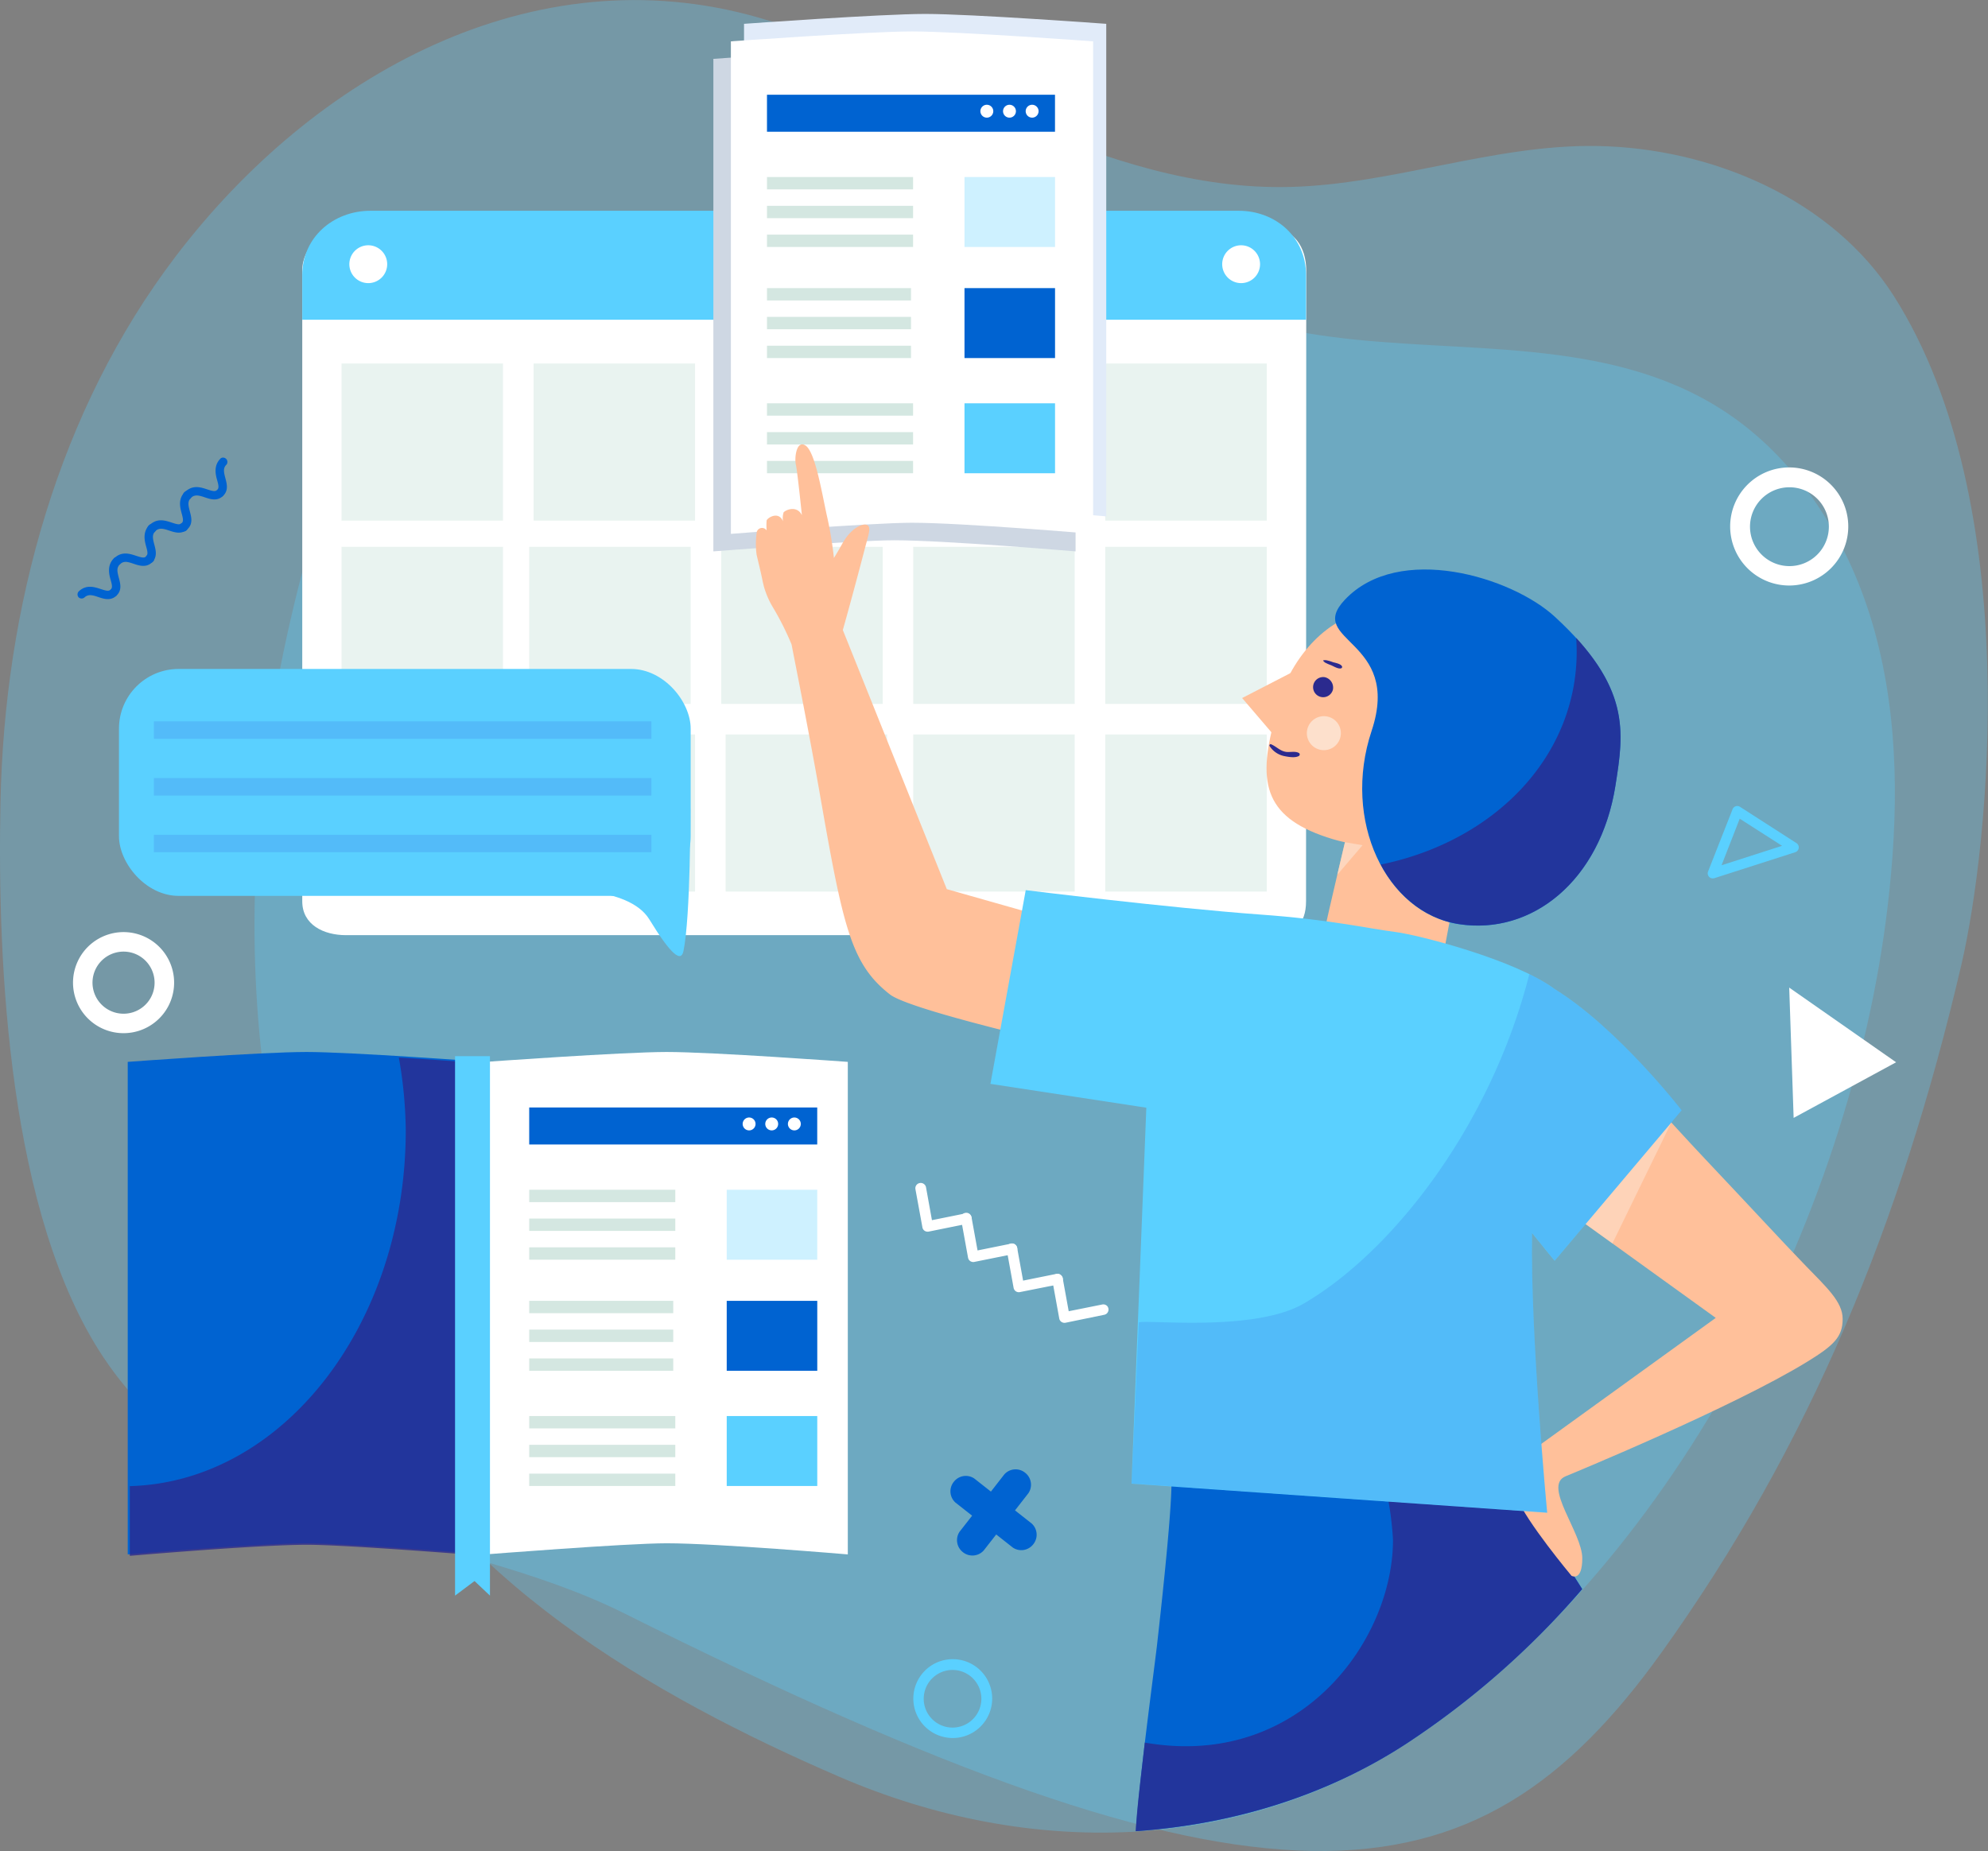 <svg xmlns="http://www.w3.org/2000/svg" viewBox="0 0 453.83 422.61"><rect x="0" y="0" width="453.83" height="422.61" fill="#808080" stroke="none"/><defs><style>.cls-1{isolation:isolate;}.cls-2,.cls-6{fill:#5ad0ff;}.cls-2{opacity:0.3;}.cls-3{fill:#fff;}.cls-4{opacity:0.5;}.cls-5{fill:#d4e7e1;}.cls-7{fill:#ced7e3;}.cls-8{fill:#e1ebf9;}.cls-9{fill:#0063d1;}.cls-10{fill:#ffc09a;}.cls-11,.cls-13{fill:#2b2a8e;}.cls-11{opacity:0.8;}.cls-11,.cls-12,.cls-14,.cls-15{mix-blend-mode:multiply;}.cls-12,.cls-14,.cls-15{fill:#fde0cc;}.cls-12{opacity:0.7;}.cls-15{opacity:0.6;}.cls-16,.cls-18{fill:#356ae1;}.cls-16,.cls-17{opacity:0.2;}</style></defs><g class="cls-1"><g id="Camada_2" data-name="Camada 2"><g id="OBJECTS"><path class="cls-2" d="M40.16,58.46C13.24,93.79,1,138.83.11,183.17-.66,220.8,2.05,277.5,23.6,309.88c27.27,40.95,79.44,38.73,119,58.52,145.64,72.77,193.78,68.8,236.73,8.85,33.94-47.37,54.69-98.12,68.43-157,6.25-26.77,14.62-105.49-15.44-152.69-14.1-22.14-41.65-33.84-67.91-34.23-23.51-.35-46.33,8.74-69.83,9.35C251.16,43.77,213.54,15.5,173.13,4,121.65-10.71,71.7,17.06,40.16,58.46Z"/><path class="cls-2" d="M321.1,398.07c-38.26,25-86.23,26.25-129.38,7.64s-89.57-45.59-110.47-88.93c-24.13-50-33-117.06-9-197.73,16.4-55.23,93.22-63,150.6-58.56,27.35,2.11,53.77,12.79,81,16.4,30.13,4,62.68-.16,88.93,16.44,17.64,11.16,29.63,30.54,35.23,51s5.37,41.88,2.91,62.62C422.41,278.77,380.88,359,321.1,398.07Z"/><path class="cls-3" d="M298.15,205.77c0,5.39-2.87,7.74-8,7.74H79c-5.1,0-10-2.35-10-7.74v-144c0-5.4,4.88-9.61,10-9.61h211.2c5.09,0,8,4.21,8,9.61Z"/><g class="cls-4"><rect class="cls-5" x="77.97" y="82.99" width="36.86" height="35.87"/><rect class="cls-5" x="121.81" y="82.99" width="36.86" height="35.87"/><rect class="cls-5" x="208.48" y="82.99" width="36.86" height="35.87"/><rect class="cls-5" x="252.32" y="82.99" width="36.86" height="35.87"/></g><g class="cls-4"><rect class="cls-5" x="77.97" y="124.84" width="36.86" height="35.87"/><rect class="cls-5" x="164.65" y="124.84" width="36.86" height="35.87"/><rect class="cls-5" x="120.81" y="124.84" width="36.86" height="35.87"/><rect class="cls-5" x="208.48" y="124.84" width="36.86" height="35.87"/><rect class="cls-5" x="252.32" y="124.84" width="36.86" height="35.87"/></g><g class="cls-4"><rect class="cls-5" x="77.97" y="167.68" width="36.86" height="35.87"/><rect class="cls-5" x="165.65" y="167.68" width="36.86" height="35.87"/><rect class="cls-5" x="121.81" y="167.68" width="36.86" height="35.87"/><rect class="cls-5" x="208.48" y="167.68" width="36.86" height="35.87"/><rect class="cls-5" x="252.32" y="167.68" width="36.86" height="35.87"/></g><path class="cls-6" d="M298.15,73V62.79c0-8.55-6.83-14.67-15.39-14.67H84.6C76.05,48.12,69,54.24,69,62.79V73Z"/><path class="cls-3" d="M88.39,60.29A4.32,4.32,0,1,1,84.08,56,4.32,4.32,0,0,1,88.39,60.29Z"/><path class="cls-3" d="M287.65,60.29A4.32,4.32,0,1,1,283.33,56,4.33,4.33,0,0,1,287.65,60.29Z"/><path class="cls-7" d="M162.85,125.89s32.18-2.54,41.35-2.54c11.4,0,41.34,2.54,41.34,2.54V13.44s-30.75-2.26-41.34-2.26c-10,0-41.35,2.26-41.35,2.26Z"/><path class="cls-8" d="M169.85,117.89s32.18-2.54,41.35-2.54c11.4,0,41.34,2.54,41.34,2.54V5.44S221.79,3.18,211.2,3.18c-10,0-41.35,2.26-41.35,2.26Z"/><path class="cls-3" d="M166.85,121.89s32.18-2.54,41.35-2.54c11.4,0,41.34,2.54,41.34,2.54V9.44S218.79,7.18,208.2,7.18c-10,0-41.35,2.26-41.35,2.26Z"/><rect class="cls-5" x="175.09" y="40.42" width="33.35" height="2.82"/><rect class="cls-5" x="175.09" y="46.99" width="33.35" height="2.82"/><rect class="cls-5" x="175.09" y="53.57" width="33.35" height="2.82"/><rect class="cls-2" x="220.18" y="40.42" width="20.67" height="15.97"/><rect class="cls-5" x="175.09" y="65.78" width="32.88" height="2.82"/><rect class="cls-5" x="175.09" y="72.35" width="32.88" height="2.82"/><rect class="cls-5" x="175.09" y="78.93" width="32.88" height="2.82"/><rect class="cls-9" x="220.18" y="65.78" width="20.67" height="15.97"/><rect class="cls-5" x="175.09" y="92.08" width="33.35" height="2.82"/><rect class="cls-5" x="175.09" y="98.66" width="33.35" height="2.82"/><rect class="cls-5" x="175.09" y="105.23" width="33.35" height="2.82"/><rect class="cls-6" x="220.18" y="92.08" width="20.67" height="15.97"/><rect class="cls-9" x="175.09" y="21.63" width="65.75" height="8.45"/><path class="cls-3" d="M226.75,25.39a1.47,1.47,0,1,1-1.47-1.47A1.47,1.47,0,0,1,226.75,25.39Z"/><path class="cls-3" d="M231.92,25.39a1.47,1.47,0,1,1-1.47-1.47A1.47,1.47,0,0,1,231.92,25.39Z"/><path class="cls-3" d="M237.09,25.39a1.47,1.47,0,1,1-1.47-1.47A1.47,1.47,0,0,1,237.09,25.39Z"/><path class="cls-10" d="M216.14,203l-23.78-59.27h0V144s2.32-8.18,5.07-18.75c.83-3.19,1.54-4.92.5-5.39s-3.69.79-5.56,4.12c-.76,1.36-1.42,2.48-2,3.42a84.78,84.78,0,0,0-1.68-10c-1.23-5.78-2.69-14.42-4.87-15.73-2-1.19-2.5,2.86-2.13,4.45.27,1.16,1,7.91,1.37,11.5-1.07-2.21-3.53-1.32-4.17-.65a4.46,4.46,0,0,0-.1,2.28l0-.13c-1-2.63-3.68-.83-3.78-.28a14.28,14.28,0,0,0,0,2.27,1.25,1.25,0,0,0-2.24.29,18.66,18.66,0,0,0-.05,5.23c.42,1.84,1,4.16,1.29,5.62.08.42.18.87.31,1.35v.07h0a19.66,19.66,0,0,0,2.13,5,64.48,64.48,0,0,1,4.25,8.46c1,5.16,4,20.23,6.31,33.3,5.43,31.15,7.19,39.6,16.13,46.6,5.3,4.16,51.79,14.34,51.79,14.34l6.81-25.43Z"/><path class="cls-9" d="M361.21,362.8a192.18,192.18,0,0,1-40.11,35.27c-18.39,12-39.77,18.48-61.8,20,.62-10.48,4-35.5,4.82-42.39,4.39-38.91,3.15-38.91,3.15-38.91l80.5,5.1S356.45,355.26,361.21,362.8Z"/><path class="cls-11" d="M347.77,341.89l-31.44-2.36A74.89,74.89,0,0,1,318,351.58c0,23.09-21.39,52.46-56.67,46.27-.77,7.2-1.69,13.84-2.07,20.24,22-1.54,43.41-8,61.8-20a192.18,192.18,0,0,0,40.11-35.27C356.45,355.26,347.77,341.89,347.77,341.89Z"/><path class="cls-10" d="M308.84,184.68s-6.18,25.87-6.59,28.48c-1,6.24,26.64,8.08,26.64,8.08l10.44-55.67-11.08-14.09Z"/><path class="cls-10" d="M334.72,177.18c-4.8,14.93-18.15,18.08-30.45,14.41C289,187,286.82,179.27,291,164.22c1-3.56,2.2-8.22,4-11.3,5.79-10,15.14-15.41,25.4-13.45C343.23,143.84,339.52,162.25,334.72,177.18Z"/><polygon class="cls-10" points="283.56 159.37 292.2 169.48 296.54 152.67 283.56 159.37"/><polygon class="cls-12" points="305.29 199.72 311.05 192.97 307.03 192.29 305.29 199.72"/><path class="cls-9" d="M368.79,179.3C365.34,201.18,349.61,213.57,333,211s-26.69-23.69-19.88-44.14c7-21-15.19-20.3-6.12-29.92,12.31-13.06,38.09-5.25,48,3.92C372.33,156.84,370.73,167,368.79,179.3Z"/><path class="cls-11" d="M359.82,145.64a44.94,44.94,0,0,1-.42,10.08c-3.34,21.2-21.31,37-44.2,41.67,3.87,7.21,10.14,12.36,17.81,13.57,16.6,2.61,32.33-9.78,35.78-31.66C370.52,168.28,372,159,359.82,145.64Z"/><path class="cls-13" d="M304.28,157.48a2.3,2.3,0,1,1-1.86-2.87A2.43,2.43,0,0,1,304.28,157.48Z"/><path class="cls-14" d="M306.05,168a3.88,3.88,0,1,1-3.23-4.44A3.87,3.87,0,0,1,306.05,168Z"/><path class="cls-13" d="M306.38,152.19c-.22-.63-1.52-.84-2.07-1a10.18,10.18,0,0,0-1.52-.45,2.61,2.61,0,0,0-.6,0,.11.11,0,0,0-.06.21c.08,0,.18.22.33.3a9.45,9.45,0,0,0,1.34.6c.61.24,1.77,1,2.42.71A.34.34,0,0,0,306.38,152.19Z"/><path class="cls-13" d="M296.42,171.87c-.75-.4-2-.09-2.8-.2-1.4-.2-2.22-1.22-3.44-1.74a.28.28,0,0,0-.33.43,5.21,5.21,0,0,0,3.21,2.24c.95.2,2.58.51,3.45,0A.4.4,0,0,0,296.42,171.87Z"/><path class="cls-10" d="M347.73,269.21l43.95,31.68-39.8,28.75c-8,5.75-7.6,6.9-5.6,12.25s12.47,17.88,12.47,17.88,2.46,1.43,2.46-4c0-5.84-9.09-16.54-3.82-18.71,1.32-.54,38.21-15.74,55.19-26.17,6.14-3.77,8.07-5.7,8.07-9.77,0-3.9-3.63-7.17-8.6-12.3-5.13-5.3-12.77-13.6-22.79-24.2-7.84-8.3-23.18-25.4-23.18-25.4Z"/><polygon class="cls-15" points="368.09 283.88 381.54 256.28 354.76 274.28 368.09 283.88"/><path class="cls-6" d="M383.89,253.49s-14.44-18.68-29-27.69c-9.06-6.73-31.21-12.37-36.23-13-6.27-.79-15.07-2.87-31-4-20.93-1.53-53.5-5.57-53.5-5.57l-8.06,44.23,35.59,5.44-3.38,85.84,94.88,6.64s-3.85-40.72-3.45-63.86c3,3.74,5.16,6.33,5.16,6.33Z"/><path class="cls-16" d="M354.87,225.8a37.81,37.81,0,0,0-5.75-3.38c-8.76,34.46-31.07,63.22-51.39,75.14-11.25,6.6-35.51,3.68-37.76,4.36l-1.65,36.78,94.88,6.64s-3.85-40.72-3.45-63.86c3,3.74,5.16,6.33,5.16,6.33l29-34.32S369.45,234.81,354.87,225.8Z"/><rect class="cls-6" x="27.16" y="152.73" width="130.51" height="51.81" rx="13.62"/><path class="cls-6" d="M125.79,203.19s17.58-1.18,22.43,6.7c5,8.17,7.25,9.87,7.8,7.27,1.66-8,1.57-32.49,1.57-32.49Z"/><g class="cls-17"><rect class="cls-18" x="35.13" y="164.69" width="113.57" height="3.99"/><rect class="cls-18" x="35.13" y="177.64" width="113.57" height="3.99"/><rect class="cls-18" x="35.13" y="190.59" width="113.57" height="3.98"/></g><path class="cls-9" d="M110.85,354.89S79.17,352.35,70,352.35c-11.4,0-40.84,2.54-40.84,2.54V242.44s30.25-2.26,40.84-2.26c10,0,40.85,2.26,40.85,2.26Z"/><path class="cls-3" d="M110.85,354.89s32.18-2.54,41.35-2.54c11.4,0,41.34,2.54,41.34,2.54V242.44s-30.75-2.26-41.34-2.26c-10,0-41.35,2.26-41.35,2.26Z"/><path class="cls-11" d="M110.63,242.78V355.22s-31.33-2.53-40.5-2.53c-11.4,0-40.5,2.53-40.5,2.53V339.3c35-.94,63-37,63-81.29a100.6,100.6,0,0,0-1.58-16.55C101.29,242.08,110.63,242.78,110.63,242.78Z"/><polygon class="cls-6" points="103.88 241.13 103.88 364.3 108.33 360.97 111.85 364.3 111.85 241.13 103.88 241.13"/><rect class="cls-5" x="120.81" y="271.64" width="33.35" height="2.82"/><rect class="cls-5" x="120.81" y="278.21" width="33.35" height="2.82"/><rect class="cls-5" x="120.81" y="284.78" width="33.35" height="2.82"/><rect class="cls-2" x="165.9" y="271.64" width="20.67" height="15.97"/><rect class="cls-5" x="120.81" y="297" width="32.88" height="2.82"/><rect class="cls-5" x="120.81" y="303.57" width="32.88" height="2.82"/><rect class="cls-5" x="120.81" y="310.15" width="32.88" height="2.82"/><rect class="cls-9" x="165.9" y="297" width="20.67" height="15.97"/><rect class="cls-5" x="120.81" y="323.3" width="33.35" height="2.82"/><rect class="cls-5" x="120.81" y="329.87" width="33.35" height="2.82"/><rect class="cls-5" x="120.81" y="336.45" width="33.35" height="2.82"/><rect class="cls-6" x="165.9" y="323.3" width="20.67" height="15.97"/><rect class="cls-9" x="120.81" y="252.85" width="65.75" height="8.45"/><path class="cls-3" d="M172.48,256.6a1.47,1.47,0,1,1-1.47-1.46A1.47,1.47,0,0,1,172.48,256.6Z"/><path class="cls-3" d="M177.64,256.6a1.47,1.47,0,1,1-1.47-1.46A1.46,1.46,0,0,1,177.64,256.6Z"/><path class="cls-3" d="M182.81,256.6a1.47,1.47,0,1,1-1.47-1.46A1.47,1.47,0,0,1,182.81,256.6Z"/><path class="cls-9" d="M35,119.24c1.49-.84,3-.32,4.22.08s1.79.55,2.24.13a1,1,0,0,1,1.3,1.39c-1.32,1.24-2.89.71-4.15.29s-2.25-.7-3.1.09a1,1,0,1,1-1.3-1.4A3.81,3.81,0,0,1,35,119.24Z"/><path class="cls-9" d="M43.12,111.66c1.48-.84,3-.32,4.21.08s1.8.54,2.24.12a1,1,0,0,1,1.31,1.4c-1.32,1.23-2.89.71-4.15.28s-2.26-.7-3.1.09a1,1,0,1,1-1.31-1.39A3.76,3.76,0,0,1,43.12,111.66Z"/><path class="cls-9" d="M42.51,112.1a1,1,0,0,1,1.12,1.53c-.85.8-.67,1.69-.3,3.09s.76,2.89-.56,4.12a1,1,0,1,1-1.3-1.39c.44-.41.35-1,0-2.24-.38-1.42-.88-3.36.83-5A1.33,1.33,0,0,1,42.51,112.1Z"/><path class="cls-9" d="M50.61,104.52a1,1,0,0,1,1.12,1.53c-.84.79-.66,1.69-.29,3.09s.76,2.88-.56,4.12a1,1,0,0,1-1.31-1.4c.45-.41.35-1,0-2.24s-.88-3.35.84-5Z"/><path class="cls-9" d="M18.8,134.41c1.49-.83,3-.31,4.21.08s1.8.55,2.24.13a1,1,0,0,1,1.31,1.4c-1.32,1.23-2.89.71-4.15.28s-2.26-.7-3.11.09a1,1,0,0,1-1.34,0A1,1,0,0,1,18,135,4.14,4.14,0,0,1,18.8,134.41Z"/><path class="cls-9" d="M26.9,126.82c1.5-.83,3-.31,4.22.09s1.8.54,2.24.13a1,1,0,1,1,1.31,1.39c-1.33,1.23-2.9.71-4.15.29-1.42-.48-2.26-.71-3.11.09a1,1,0,0,1-1.3-1.4A5.06,5.06,0,0,1,26.9,126.82Z"/><path class="cls-9" d="M26.3,127.28a1,1,0,0,1,1.11,1.53c-.84.79-.67,1.64-.29,3.08s.76,2.89-.56,4.13a1,1,0,0,1-1.31-1.4c.45-.41.36-1,0-2.25s-.88-3.35.84-5A.8.8,0,0,1,26.3,127.28Z"/><path class="cls-9" d="M34.4,119.69a1,1,0,0,1,1.12,1.53c-.85.79-.67,1.65-.3,3.09.35,1.28.77,2.88-.55,4.12A1,1,0,0,1,33.36,127c.45-.42.35-1,0-2.25s-.88-3.36.84-5A1.18,1.18,0,0,1,34.4,119.69Z"/><path class="cls-3" d="M22.87,234.58a11.54,11.54,0,1,1,15.57-4.89A11.55,11.55,0,0,1,22.87,234.58Zm8.62-16.51a7.09,7.09,0,1,0,3,9.57A7.11,7.11,0,0,0,31.49,218.07Z"/><path class="cls-3" d="M408.45,106.72a13.48,13.48,0,1,0,13.48,13.48A13.48,13.48,0,0,0,408.45,106.72Zm0,22.53a9,9,0,1,1,9.05-9A9,9,0,0,1,408.45,129.25Z"/><path class="cls-3" d="M252.82,298.26a1.28,1.28,0,0,1,.21.49,1.21,1.21,0,0,1-.95,1.43L243.24,302a1.25,1.25,0,0,1-.92-.19,1.16,1.16,0,0,1-.51-.79l-1.58-8.7a1.21,1.21,0,1,1,2.38-.43l1.36,7.48,7.63-1.53A1.21,1.21,0,0,1,252.82,298.26Z"/><path class="cls-3" d="M242.39,291.34a1.12,1.12,0,0,1,.22.48,1.2,1.2,0,0,1-1,1.43L232.83,295a1.22,1.22,0,0,1-.93-.18,1.24,1.24,0,0,1-.51-.79l-1.58-8.71a1.21,1.21,0,1,1,2.39-.43l1.36,7.49,7.62-1.54A1.21,1.21,0,0,1,242.39,291.34Z"/><path class="cls-3" d="M232,284.41a1.26,1.26,0,0,1,.21.49,1.2,1.2,0,0,1-.95,1.43l-8.83,1.78a1.22,1.22,0,0,1-.93-.18,1.2,1.2,0,0,1-.51-.79l-1.58-8.7a1.22,1.22,0,1,1,2.39-.44l1.36,7.49,7.62-1.54A1.22,1.22,0,0,1,232,284.41Z"/><path class="cls-3" d="M221.56,277.49a1.21,1.21,0,0,1-.73,1.91L212,281.19a1.28,1.28,0,0,1-.93-.19,1.18,1.18,0,0,1-.5-.79l-1.59-8.7a1.21,1.21,0,0,1,1-1.41,1.23,1.23,0,0,1,1.42,1l1.35,7.48,7.63-1.54A1.23,1.23,0,0,1,221.56,277.49Z"/><path class="cls-9" d="M235.52,347.84l-3.81-3,3.07-3.94a3.46,3.46,0,0,0-.78-4.67h0a3.45,3.45,0,0,0-4.72.38l-3.07,3.94-3.81-3a3.46,3.46,0,0,0-4.67.78h0a3.45,3.45,0,0,0,.38,4.72l3.81,3-2.87,3.67a3.47,3.47,0,0,0,.78,4.67h0a3.46,3.46,0,0,0,4.72-.38l2.87-3.67,3.81,3a3.45,3.45,0,0,0,4.66-.78h0A3.46,3.46,0,0,0,235.52,347.84Z"/><path class="cls-6" d="M391,200.55a1.14,1.14,0,0,1-.84-.36,1.16,1.16,0,0,1-.23-1.22l5.59-14.21a1.15,1.15,0,0,1,1.7-.55l12.88,8.28a1.15,1.15,0,0,1,.52,1.13,1.17,1.17,0,0,1-.79.95l-18.47,5.93A1.49,1.49,0,0,1,391,200.55Zm6.15-13.63L393,197.55l13.82-4.44Z"/><polygon class="cls-3" points="432.85 242.53 408.45 225.48 409.46 255.23 432.85 242.53"/><path class="cls-6" d="M217.45,378.81a9,9,0,1,0,9.05,9A9,9,0,0,0,217.45,378.81Zm0,15.62a6.58,6.58,0,1,1,6.58-6.58A6.58,6.58,0,0,1,217.45,394.43Z"/></g></g></g></svg>